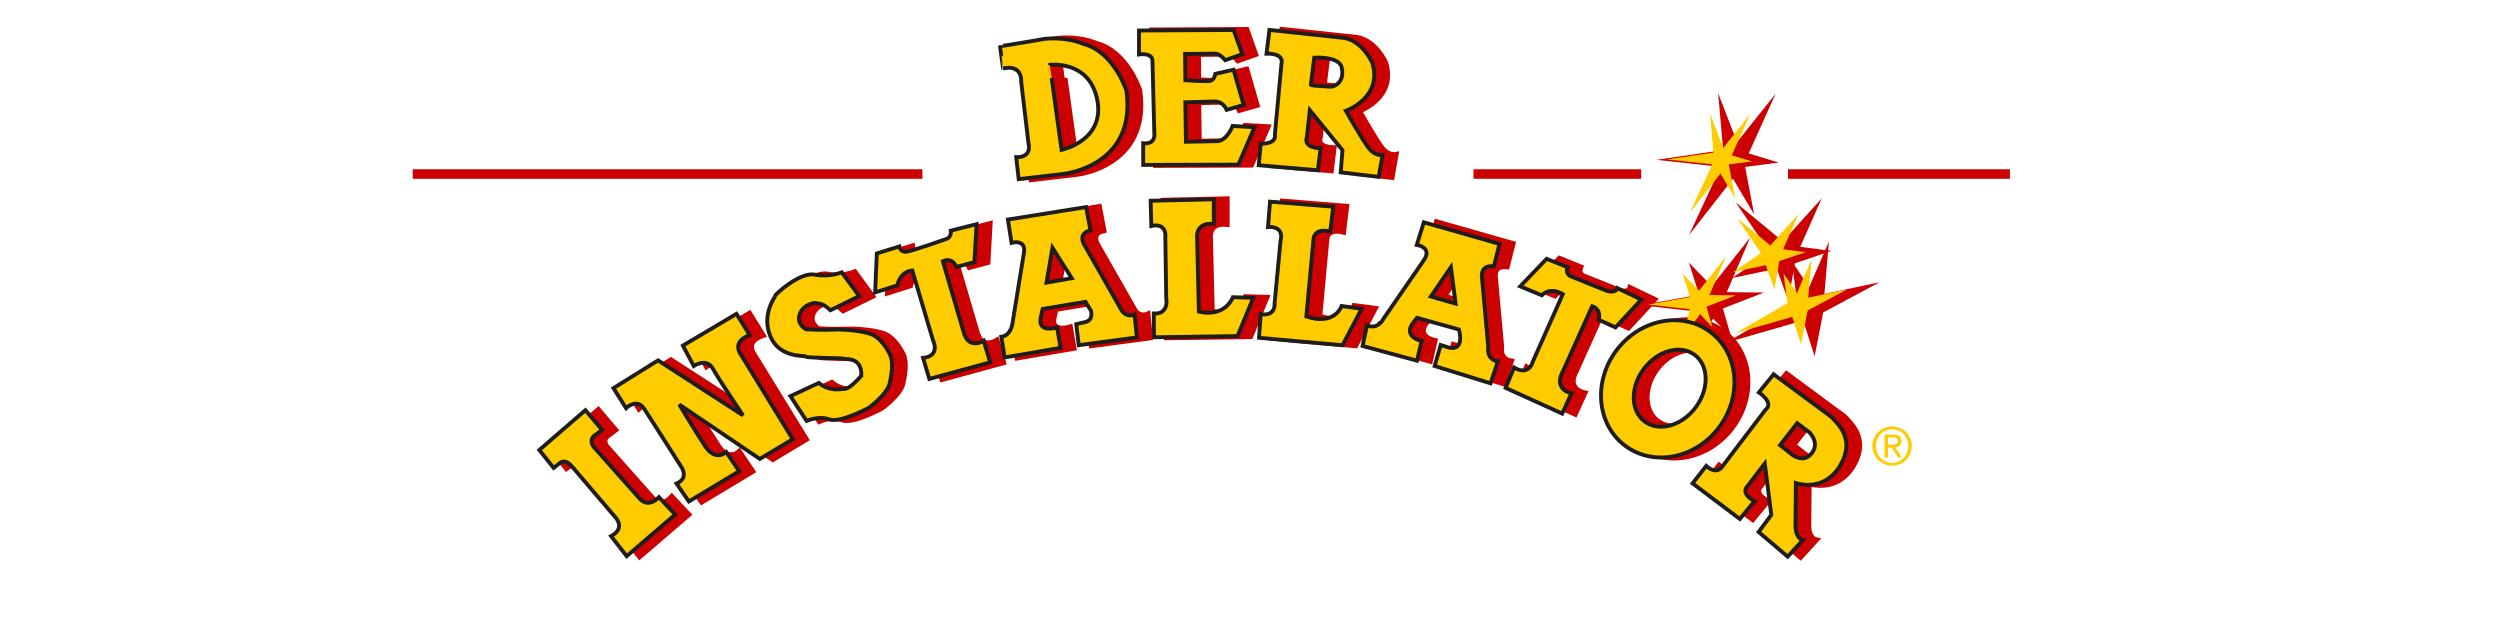 <?xml version="1.0" encoding="UTF-8"?>
<!-- Generator: Adobe Illustrator 23.0.6, SVG Export Plug-In . SVG Version: 6.00 Build 0)  -->
<svg xmlns="http://www.w3.org/2000/svg" xmlns:xlink="http://www.w3.org/1999/xlink" version="1.1" id="Ebene_2" x="0px" y="0px" viewBox="0 0 422.67 108" style="enable-background:new 0 0 422.67 108;" xml:space="preserve">
<style type="text/css">
	.st0{fill:#E30613;}
	.st1{clip-path:url(#SVGID_2_);fill:none;stroke:#CC0000;stroke-width:1.615;}
	.st2{clip-path:url(#SVGID_2_);fill:#E30613;}
	.st3{fill:#CC0000;stroke:#CC0000;stroke-miterlimit:10;}
	.st4{fill:#CC0000;stroke:#CC0000;stroke-width:0.657;stroke-miterlimit:3.864;}
	.st5{fill-rule:evenodd;clip-rule:evenodd;fill:#CC0000;stroke:#CC0000;stroke-miterlimit:10;}
	.st6{fill:#CC0000;stroke:#CC0000;stroke-width:0.657;stroke-miterlimit:3.864;}
	.st7{clip-path:url(#SVGID_4_);fill:#CC0000;stroke:#CC0000;stroke-width:0.657;stroke-miterlimit:3.864;}
	.st8{clip-path:url(#SVGID_6_);fill:#CC0000;stroke:#CC0000;stroke-width:0.657;stroke-miterlimit:3.864;}
	.st9{fill:#FFCC00;}
	.st10{fill-rule:evenodd;clip-rule:evenodd;fill:#FFCC00;}
	.st11{fill:none;stroke:#1D1D1B;stroke-width:0.657;}
	.st12{clip-path:url(#SVGID_8_);fill:none;stroke:#1D1D1B;stroke-width:0.657;stroke-miterlimit:3.864;}
</style>
<g>
	<g>
		<defs>
			<rect id="SVGID_1_" x="69.78" y="4.69" width="270.03" height="98.27"></rect>
		</defs>
		<clipPath id="SVGID_2_">
			<use xlink:href="#SVGID_1_" style="overflow:visible;"></use>
		</clipPath>
		<path class="st1" d="M155.95,29.42H69.78 M277.47,29.42h-28.35"></path>
		<line class="st1" x1="339.81" y1="29.42" x2="302.29" y2="29.42"></line>
	</g>
	<path class="st3" d="M302.04,63.28l9.75,7.2c0.92,1.02,4.18,3.67,1.52,8.18c-2.8,4.73-7.52,3.01-7.52,3.01l-0.06,6.65   c-0.18,2.71,1.22,3.01,1.22,3.01l-2.54,2.78l-4.91-4.17l2.14-2.89l-1.1-8.68l-2.84,3.71c-1.45,1.45,1.1,2.65,1.1,2.65l-2.48,3.01   l-7.98-6.02l2.31-2.95c1.91,1.73,2.84-0.06,2.84-0.06l7.22-9.48c1.45-1.15-1.15-2.89-1.15-2.89L302.04,63.28L302.04,63.28   L302.04,63.28z M303.13,75.26l2.11,1.66c-0.02-0.07,1.91,1.43,3.28-0.34c1.37-1.77-0.43-3.49-0.43-3.49l-2.06-1.54L303.13,75.26   L303.13,75.26L303.13,75.26z"></path>
	<path class="st4" d="M302.04,63.28l9.75,7.2c0.92,1.02,4.18,3.67,1.52,8.18c-2.8,4.73-7.52,3.01-7.52,3.01l-0.06,6.65   c-0.18,2.71,1.22,3.01,1.22,3.01l-2.54,2.78l-4.91-4.17l2.14-2.89l-1.1-8.68l-2.84,3.71c-1.45,1.45,1.1,2.65,1.1,2.65l-2.48,3.01   l-7.98-6.02l2.31-2.95c1.91,1.73,2.84-0.06,2.84-0.06l7.22-9.48c1.45-1.15-1.15-2.89-1.15-2.89L302.04,63.28L302.04,63.28   L302.04,63.28z M303.13,75.26l2.11,1.66c-0.02-0.07,1.91,1.43,3.28-0.34c1.37-1.77-0.43-3.49-0.43-3.49l-2.06-1.54L303.13,75.26   L303.13,75.26L303.13,75.26z"></path>
	<path class="st5" d="M288.4,54.61c1.06,0.33,2.05,0.84,2.98,1.54c4.78,3.6,5.42,10.82,1.42,16.12c-3.99,5.3-11.11,6.67-15.88,3.07   c-4.78-3.6-5.42-10.82-1.43-16.12c2.95-3.91,7.59-5.68,11.74-4.9L288.4,54.61L288.4,54.61L288.4,54.61z M280.11,62.35   c-2.34,3.11-2.29,7.1,0.12,8.91c2.41,1.81,6.25,0.77,8.6-2.34c2.34-3.11,2.28-7.1-0.12-8.91C286.3,58.19,282.45,59.24,280.11,62.35   L280.11,62.35L280.11,62.35z"></path>
	<path class="st6" d="M288.4,54.61c1.06,0.33,2.05,0.84,2.98,1.54c4.78,3.6,5.42,10.82,1.42,16.12c-3.99,5.3-11.11,6.67-15.88,3.07   c-4.78-3.6-5.42-10.82-1.43-16.12c2.95-3.91,7.59-5.68,11.74-4.9L288.4,54.61L288.4,54.61L288.4,54.61z M280.11,62.35   c-2.34,3.11-2.29,7.1,0.12,8.91c2.41,1.81,6.25,0.77,8.6-2.34c2.34-3.11,2.28-7.1-0.12-8.91C286.3,58.19,282.45,59.24,280.11,62.35   L280.11,62.35L280.11,62.35z"></path>
	<path class="st3" d="M263.66,43.76l-4.47,4.65l3.65,1.52c0,0,1.28-1.54,3.54-0.2l-5.06,11.39c0,0-0.56,2.54-3.19,1.02l-1.41,3.44   l9.56,4.35l1.57-3.44c0,0-3.19-0.57-1.42-3.8l4.91-10.92c0,0,1.57,0.41,1.11,2.28l2.83,1.31l4.36-4.71l-4.01-1.92   c0,0-0.2,0.87-1.77,0.46l-5.97-2.39c0,0-1.23-0.36-0.72-1.62L263.66,43.76L263.66,43.76L263.66,43.76z"></path>
	<path class="st4" d="M263.66,43.76l-4.47,4.65l3.65,1.52c0,0,1.28-1.54,3.54-0.2l-5.06,11.39c0,0-0.56,2.54-3.19,1.02l-1.41,3.44   l9.56,4.35l1.57-3.44c0,0-3.19-0.57-1.42-3.8l4.91-10.92c0,0,1.57,0.41,1.11,2.28l2.83,1.31l4.36-4.71l-4.01-1.92   c0,0-0.2,0.87-1.77,0.46l-5.97-2.39c0,0-1.23-0.36-0.72-1.62L263.66,43.76L263.66,43.76L263.66,43.76z"></path>
	<path class="st5" d="M242.91,37.59l12.8,3.65l-0.95,3.78c-2.34-0.26-2.03,1.77-2.03,1.77l1.08,11.95   c-0.29,2.18,1.62,2.37,1.62,2.37l-1.23,3.7l-9.46-2.93l1.03-3.55l1.46,0.46c2.7,0.51,1.62-3.08,1.62-3.08l-7.09-1.98l-0.85,1.11   c-1.37,2.21,1.62,2.8,1.62,2.8l-0.77,3.34l-9.2-2.49l0.75-3.49c1.91,0.85,2.85-1.21,2.85-1.21l6.87-9.97   c1.26-2.03-1.32-2.42-1.32-2.42L242.91,37.59L242.91,37.59L242.91,37.59z M247.48,45.17l-3.39,4.96l4.19,1.21L247.48,45.17   L247.48,45.17L247.48,45.17z"></path>
	<path class="st6" d="M242.91,37.59l12.8,3.65l-0.95,3.78c-2.34-0.26-2.03,1.77-2.03,1.77l1.08,11.95   c-0.29,2.18,1.62,2.37,1.62,2.37l-1.23,3.7l-9.46-2.93l1.03-3.55l1.46,0.46c2.7,0.51,1.62-3.08,1.62-3.08l-7.09-1.98l-0.85,1.11   c-1.37,2.21,1.62,2.8,1.62,2.8l-0.77,3.34l-9.2-2.49l0.75-3.49c1.91,0.85,2.85-1.21,2.85-1.21l6.87-9.97   c1.26-2.03-1.32-2.42-1.32-2.42L242.91,37.59L242.91,37.59L242.91,37.59z M247.48,45.17l-3.39,4.96l4.19,1.21L247.48,45.17   L247.48,45.17L247.48,45.17z"></path>
	<path class="st3" d="M216.9,34.09l-0.34,4.29c0,0,2.81-0.34,2.11,2.39l-1,10.56c0,0,0.23,2.21-2.34,1.77l-0.29,4.01l14.11,1.26   l3.24-6.17L229,51.75c0,0-1.11,3.39-5.96,1.77l1.21-13.06c0,0,0-1.98,2.83-1.31l0.51-4.19L216.9,34.09L216.9,34.09L216.9,34.09z"></path>
	<path class="st4" d="M216.9,34.09l-0.34,4.29c0,0,2.81-0.34,2.11,2.39l-1,10.56c0,0,0.23,2.21-2.34,1.77l-0.29,4.01l14.11,1.26   l3.24-6.17L229,51.75c0,0-1.11,3.39-5.96,1.77l1.21-13.06c0,0,0-1.98,2.83-1.31l0.51-4.19L216.9,34.09L216.9,34.09L216.9,34.09z"></path>
	<path class="st3" d="M196.72,33.94l0.1,4.26c0,0,2.6-0.74,2.37,2.01l0.16,10.18c0,0,0.58,2.76-2.11,2.62l0.05,4.01l14.11-0.2   l2.67-6.47l-3.44-0.1c0,0-1.21,3.46-5.76,2.44l-0.31-12.85c0,0-0.07-2.29,2.83-1.98v-4.16L196.72,33.94L196.72,33.94L196.72,33.94z   "></path>
	<path class="st4" d="M196.72,33.94l0.1,4.26c0,0,2.6-0.74,2.37,2.01l0.16,10.18c0,0,0.58,2.76-2.11,2.62l0.05,4.01l14.11-0.2   l2.67-6.47l-3.44-0.1c0,0-1.21,3.46-5.76,2.44l-0.31-12.85c0,0-0.07-2.29,2.83-1.98v-4.16L196.72,33.94L196.72,33.94L196.72,33.94z   "></path>
	<path class="st5" d="M172.59,37.12l13.21-2.11l0.75,3.93c-2.33,0.56-1,2.54-1,2.54l6.02,10.56c0.9,1.88,2.44,1.16,2.44,1.16   l0.39,3.85l-9.82,1.31l-0.44-3.55l1.52-0.36c1.51-0.36,0.95-1.96,0.95-1.96l-0.91-1.46l-7.24,1.21l-0.31,1.36   c-0.67,2.83,2.75,1.77,2.75,1.77l0.59,3.44l-9.46,1.62l-0.56-3.49c1.65-0.21,1.87-2.23,1.87-2.23l1.92-11.88   c0.46-2.52-2.08-1.77-2.08-1.77L172.59,37.12L172.59,37.12L172.59,37.12z M183.38,47.04l-3.26-5.15l-1.01,5.89L183.38,47.04   L183.38,47.04L183.38,47.04z"></path>
	<path class="st6" d="M172.59,37.12l13.21-2.11l0.75,3.93c-2.33,0.56-1,2.54-1,2.54l6.02,10.56c0.9,1.88,2.44,1.16,2.44,1.16   l0.39,3.85l-9.82,1.31l-0.44-3.55l1.52-0.36c1.51-0.36,0.95-1.96,0.95-1.96l-0.91-1.46l-7.24,1.21l-0.31,1.36   c-0.67,2.83,2.75,1.77,2.75,1.77l0.59,3.44l-9.46,1.62l-0.56-3.49c1.65-0.21,1.87-2.23,1.87-2.23l1.92-11.88   c0.46-2.52-2.08-1.77-2.08-1.77L172.59,37.12L172.59,37.12L172.59,37.12z M183.38,47.04l-3.26-5.15l-1.01,5.89L183.38,47.04   L183.38,47.04L183.38,47.04z"></path>
	<path class="st3" d="M150.42,42.85l-0.14,3.29l-0.14,3.29l1.87-0.59l1.86-0.59c0,0,0.11-0.59,0.48-1.2   c0.37-0.61,1.01-1.24,2.06-1.32l1.75,5.9l1.75,5.9c0,0,0.34,0.66,0.31,1.36c-0.04,0.7-0.46,1.45-1.97,1.62l0.53,1.77l0.53,1.78   l5.14-1.4l5.13-1.4l-0.53-1.82l-0.54-1.81c0,0-0.66,0.42-1.42,0.42c-0.76,0.01-1.62-0.4-2.02-2.04l-1.73-5.92l-1.74-5.92   c0,0,0.38-0.2,0.86-0.19c0.47,0.02,1.05,0.26,1.46,1.14l1.52-0.4l1.51-0.4l0.18-3.21l0.18-3.21l-2.17,0.55L162.93,39   c0,0,0.04,0.3-0.05,0.63c-0.09,0.33-0.32,0.7-0.88,0.83c0,0-5.32,1.88-6.48,2.08c-1.16,0.21-1.31-0.87-1.31-0.87l-1.9,0.59   L150.42,42.85L150.42,42.85L150.42,42.85z"></path>
	<path class="st4" d="M150.42,42.85l-0.14,3.29l-0.14,3.29l1.87-0.59l1.86-0.59c0,0,0.11-0.59,0.48-1.2   c0.37-0.61,1.01-1.24,2.06-1.32l1.75,5.9l1.75,5.9c0,0,0.34,0.66,0.31,1.36c-0.04,0.7-0.46,1.45-1.97,1.62l0.53,1.77l0.53,1.78   l5.14-1.4l5.13-1.4l-0.53-1.82l-0.54-1.81c0,0-0.66,0.42-1.42,0.42c-0.76,0.01-1.62-0.4-2.02-2.04l-1.73-5.92l-1.74-5.92   c0,0,0.38-0.2,0.86-0.19c0.47,0.02,1.05,0.26,1.46,1.14l1.52-0.4l1.51-0.4l0.18-3.21l0.18-3.21l-2.17,0.55L162.93,39   c0,0,0.04,0.3-0.05,0.63c-0.09,0.33-0.32,0.7-0.88,0.83c0,0-5.32,1.88-6.48,2.08c-1.16,0.21-1.31-0.87-1.31-0.87l-1.9,0.59   L150.42,42.85L150.42,42.85L150.42,42.85z"></path>
	<path class="st3" d="M144.5,46.04c0,0-2.08,0.88-4.6,0.39c-2.52-0.49-6.78,3.44-6.68,3.59c0.1,0.15-2.37,3.03-0.8,6.83   c1.57,3.8,5.96,3.19,6.02,3.44c0.05,0.26,6.37,0.21,6.53,0.36c0.15,0.15,2.98-0.36,2.83,2.88c0,0-1.85,2.2-2.83,2.23   c-0.97,0.03-2.57,0.44-4.35-1.02l-4.81,2.23l2.73,4.19c0,0,2.01-0.92,3.83-0.26c1.83,0.67,6.48-1.86,6.68-1.96   c0.21-0.1,3.09-2.34,3.49-4.01c0.41-1.67,0.67-3.8,0.1-4.96c-0.56-1.16-1.72-2.95-3.24-3.49c-1.52-0.55-4.7-0.85-6.32-0.75   c-1.62,0.1-4.65-0.05-4.65-0.05s-1.7-0.87-1.06-2.59c0.64-1.72,2.73-2.03,2.88-1.82c0.16,0.2,0.7-0.34,2.32,1.18l4.86-2.39   L144.5,46.04L144.5,46.04L144.5,46.04z"></path>
	<path class="st4" d="M144.5,46.04c0,0-2.08,0.88-4.6,0.39c-2.52-0.49-6.78,3.44-6.68,3.59c0.1,0.15-2.37,3.03-0.8,6.83   c1.57,3.8,5.96,3.19,6.02,3.44c0.05,0.26,6.37,0.21,6.53,0.36c0.15,0.15,2.98-0.36,2.83,2.88c0,0-1.85,2.2-2.83,2.23   c-0.97,0.03-2.57,0.44-4.35-1.02l-4.81,2.23l2.73,4.19c0,0,2.01-0.92,3.83-0.26c1.83,0.67,6.48-1.86,6.68-1.96   c0.21-0.1,3.09-2.34,3.49-4.01c0.41-1.67,0.67-3.8,0.1-4.96c-0.56-1.16-1.72-2.95-3.24-3.49c-1.52-0.55-4.7-0.85-6.32-0.75   c-1.62,0.1-4.65-0.05-4.65-0.05s-1.7-0.87-1.06-2.59c0.64-1.72,2.73-2.03,2.88-1.82c0.16,0.2,0.7-0.34,2.32,1.18l4.86-2.39   L144.5,46.04L144.5,46.04L144.5,46.04z"></path>
	<path class="st3" d="M105.9,65.62l2.13,3.39c0,0,1.82-1.82,3.09,0.13c3.02,4.67,6.17,9.66,6.17,9.66s1.54,1.99-0.72,2.95l2.08,3.03   l8.51-5.11l-2.18-3.24c0,0-1.81,1.74-3.61-1.05c-1.89-2.91-4.33-6.99-4.33-6.99l13.62,9.2l5.56-3.34L127.46,60   c0,0-1.77-2.19,1.46-3.34l-2.23-3.6l-9.05,5.37l1.82,3.45c0,0,2.14-1.48,3.24,0.46c1.11,1.96,5.1,7.89,5.1,7.89l-14.37-9.3   L105.9,65.62L105.9,65.62L105.9,65.62z"></path>
	<path class="st4" d="M105.9,65.62l2.13,3.39c0,0,1.82-1.82,3.09,0.13c3.02,4.67,6.17,9.66,6.17,9.66s1.54,1.99-0.72,2.95l2.08,3.03   l8.51-5.11l-2.18-3.24c0,0-1.81,1.74-3.61-1.05c-1.89-2.91-4.33-6.99-4.33-6.99l13.62,9.2l5.56-3.34L127.46,60   c0,0-1.77-2.19,1.46-3.34l-2.23-3.6l-9.05,5.37l1.82,3.45c0,0,2.14-1.48,3.24,0.46c1.11,1.96,5.1,7.89,5.1,7.89l-14.37-9.3   L105.9,65.62L105.9,65.62L105.9,65.62z"></path>
	<path class="st3" d="M101.15,69.35l-7.79,6.73l2.42,3.03l1.13-0.87c0,0,0.73-0.73,1.86,0.48l7.55,8.84c0,0,1.65,1.77-0.82,3.08   l2.64,3.39l8.2-7.04l-2.75-2.93c0,0-1.72,2.03-3.34,0.15l-7.62-8.58c0,0-1.21-1.26,0.41-2.24l0.94-0.71L101.15,69.35L101.15,69.35   L101.15,69.35z"></path>
	<path class="st4" d="M101.15,69.35l-7.79,6.73l2.42,3.03l1.13-0.87c0,0,0.73-0.73,1.86,0.48l7.55,8.84c0,0,1.65,1.77-0.82,3.08   l2.64,3.39l8.2-7.04l-2.75-2.93c0,0-1.72,2.03-3.34,0.15l-7.62-8.58c0,0-1.21-1.26,0.41-2.24l0.94-0.71L101.15,69.35L101.15,69.35   L101.15,69.35z"></path>
	<path class="st3" d="M216.8,5.06l12.66,1.36c3.14,0.59,4.71,4.16,4.71,4.16c1.87,5.93-4.45,8.15-4.45,8.15s2.78,4.91,3.88,6.32   c1.11,1.41,2.34,1.16,2.34,1.16l-0.66,3.7l-6.43-0.77l0.31-3.75l-5.52-6.76l-0.49,4.5c-0.7,1.98,2.31,1.93,2.31,1.93l-0.46,3.73   l-10-0.85l0.34-3.65c2.88,0.05,2.39-1.57,2.39-1.57l1.11-11.9c0.49-1.93-2.52-1.75-2.52-1.75L216.8,5.06L216.8,5.06L216.8,5.06z    M224.38,9.75l-0.58,4.6c0.16,0.18,3.47,0.31,3.47,0.31c1.19-0.22,2.18-1.31,1.75-3.26C228.59,9.46,224.38,9.75,224.38,9.75   L224.38,9.75L224.38,9.75z"></path>
	<g>
		<defs>
			<rect id="SVGID_3_" x="69.78" y="4.69" width="270.03" height="98.27"></rect>
		</defs>
		<clipPath id="SVGID_4_">
			<use xlink:href="#SVGID_3_" style="overflow:visible;"></use>
		</clipPath>
		<path class="st7" d="M216.8,5.06l12.66,1.36c3.14,0.59,4.71,4.16,4.71,4.16c1.87,5.93-4.45,8.15-4.45,8.15s2.78,4.91,3.88,6.32    c1.11,1.41,2.34,1.16,2.34,1.16l-0.66,3.7l-6.43-0.77l0.31-3.75l-5.52-6.76l-0.49,4.5c-0.7,1.98,2.31,1.93,2.31,1.93l-0.46,3.73    l-10-0.85l0.34-3.65c2.88,0.05,2.39-1.57,2.39-1.57l1.11-11.9c0.49-1.93-2.52-1.75-2.52-1.75L216.8,5.06L216.8,5.06L216.8,5.06z     M224.38,9.75l-0.58,4.6c0.16,0.18,3.47,0.31,3.47,0.31c1.19-0.22,2.18-1.31,1.75-3.26C228.59,9.46,224.38,9.75,224.38,9.75    L224.38,9.75L224.38,9.75z"></path>
	</g>
	<path class="st3" d="M194.74,5.16V9.2c0,0,2.39-0.39,2.28,1.23l0.31,12.13c0,0,0.31,1.88-1.88,1.67v3.65l16.09-0.05l2.73-6.32   l-3.7-0.21c0,0-0.96,2.52-2.63,2.57l-5.26,0.1l-0.1-6.68l4.96-0.13c0,0,1.31-0.15,2.03,1.41l2.88-0.82l-1.72-5.96l-3.08,0.7   c0,0-0.14,1.02-0.85,1.18c-0.72,0.15-4.21-0.1-4.21-0.1l-0.05-4.45l4.96-0.05c0,0,0.72-0.21,1.82,1.11l2.88-1.02l-1.46-4.09   L194.74,5.16L194.74,5.16L194.74,5.16z"></path>
	<g>
		<defs>
			<rect id="SVGID_5_" x="69.78" y="4.69" width="270.03" height="98.27"></rect>
		</defs>
		<clipPath id="SVGID_6_">
			<use xlink:href="#SVGID_5_" style="overflow:visible;"></use>
		</clipPath>
		<path class="st8" d="M194.74,5.16V9.2c0,0,2.39-0.39,2.28,1.23l0.31,12.13c0,0,0.31,1.88-1.88,1.67v3.65l16.09-0.05l2.73-6.32    l-3.7-0.21c0,0-0.96,2.52-2.63,2.57l-5.26,0.1l-0.1-6.68l4.96-0.13c0,0,1.31-0.15,2.03,1.41l2.88-0.82l-1.72-5.96l-3.08,0.7    c0,0-0.14,1.02-0.85,1.18c-0.72,0.15-4.21-0.1-4.21-0.1l-0.05-4.45l4.96-0.05c0,0,0.72-0.21,1.82,1.11l2.88-1.02l-1.46-4.09    L194.74,5.16L194.74,5.16L194.74,5.16z"></path>
	</g>
	<path class="st3" d="M171.26,7.79c0.04,0.09,7.63-1.23,7.63-1.23c3.92-0.34,6.39,0.85,6.39,0.85c5.24,1.32,7.33,7.88,7.33,7.88   c1.83,12.82-10.57,14.1-10.57,14.1l-7.63,0.9l-0.42-3.71c2.77,0.04,2.09-2.3,2.09-2.3l-1.23-10.35c0.09-3.33-3.07-2.34-3.07-2.34   S171.22,7.71,171.26,7.79L171.26,7.79L171.26,7.79z M179.66,10.94c0-0.04,2,14.4,2,14.4s7.5-1.58,6.01-8.61   C186.25,10.08,179.66,10.99,179.66,10.94L179.66,10.94L179.66,10.94z"></path>
	<path class="st4" d="M171.26,7.79c0.04,0.09,7.63-1.23,7.63-1.23c3.92-0.34,6.39,0.85,6.39,0.85c5.24,1.32,7.33,7.88,7.33,7.88   c1.83,12.82-10.57,14.1-10.57,14.1l-7.63,0.9l-0.42-3.71c2.77,0.04,2.09-2.3,2.09-2.3l-1.23-10.35c0.09-3.33-3.07-2.34-3.07-2.34   S171.22,7.71,171.26,7.79L171.26,7.79L171.26,7.79z M179.66,10.94c0-0.04,2,14.4,2,14.4s7.5-1.58,6.01-8.61   C186.25,10.08,179.66,10.99,179.66,10.94L179.66,10.94L179.66,10.94z"></path>
	<polygon class="st3" points="295.19,46 299.88,42.77 295.85,36.85 301.48,41.5 306.27,36.19 303.64,42.14 307.45,42.64    303.01,44.14 302.18,48.9 300.71,44.83 295.19,46 295.19,46  "></polygon>
	<polygon class="st3" points="303.71,46.21 305.98,49.57 308.45,43.85 307.89,50.32 314.44,48.94 307.8,52.49 306.68,58.23    305.19,53.57 295.56,56.34 304.37,51.24 303.71,46.21 303.71,46.21  "></polygon>
	<polygon class="st3" points="291.87,25.8 284,26.95 291.67,27.79 287.86,35.98 293.05,29.34 295.55,33.56 294.46,27.79    298.37,27.29 294.96,26.25 298.11,19.27 293.53,25 291.29,19.22 291.87,25.8 291.87,25.8  "></polygon>
	<polygon class="st3" points="286.75,57.11 287.85,52.29 280.86,51.49 287.91,50.22 286.66,46.27 289.44,49.13 293.97,43.4    291.19,49.88 295.64,49.93 290.68,51.85 291.68,55.3 289.6,53.09 286.75,57.11 286.75,57.11  "></polygon>
	<polygon class="st9" points="293.01,46 297.71,42.77 293.67,36.85 299.3,41.5 304.09,36.19 301.47,42.14 305.27,42.64    300.83,44.14 300,48.9 298.53,44.83 293.01,46 293.01,46  "></polygon>
	<polygon class="st9" points="301.53,46.21 303.8,49.57 306.27,43.85 305.71,50.32 312.26,48.94 305.62,52.49 304.5,58.23    303.01,53.57 293.38,56.34 302.2,51.24 301.53,46.21 301.53,46.21  "></polygon>
	<polygon class="st9" points="289.7,25.8 281.82,26.95 289.49,27.79 285.69,35.98 290.88,29.34 293.37,33.56 292.28,27.79    296.19,27.29 292.78,26.25 295.93,19.27 291.35,25 289.11,19.22 289.7,25.8 289.7,25.8  "></polygon>
	<polygon class="st9" points="284.57,57.11 285.67,52.29 278.68,51.49 285.73,50.22 284.47,46.27 287.26,49.13 291.79,43.4    289.01,49.88 293.46,49.93 288.51,51.85 289.5,55.3 287.42,53.09 284.57,57.11 284.57,57.11  "></polygon>
	<path class="st10" d="M299.86,63.28l9.76,7.2c0.91,1.02,4.18,3.67,1.52,8.18c-2.8,4.73-7.52,3.01-7.52,3.01l-0.05,6.65   c-0.18,2.71,1.21,3.01,1.21,3.01l-2.54,2.78l-4.91-4.17l2.14-2.89l-1.1-8.68l-2.84,3.71c-1.44,1.45,1.1,2.65,1.1,2.65l-2.48,3.01   l-7.99-6.02l2.31-2.95c1.91,1.73,2.84-0.06,2.84-0.06l7.22-9.48c1.45-1.15-1.15-2.89-1.15-2.89L299.86,63.28L299.86,63.28   L299.86,63.28z M300.95,75.26l2.11,1.66c0.21,0.12,1.92,1.43,3.28-0.34c1.36-1.77-0.43-3.49-0.43-3.49l-2.07-1.54L300.95,75.26   L300.95,75.26L300.95,75.26z"></path>
	<path class="st11" d="M299.86,63.28l9.76,7.2c0.91,1.02,4.18,3.67,1.52,8.18c-2.8,4.73-7.52,3.01-7.52,3.01l-0.05,6.65   c-0.18,2.71,1.21,3.01,1.21,3.01l-2.54,2.78l-4.91-4.17l2.14-2.89l-1.1-8.68l-2.84,3.71c-1.44,1.45,1.1,2.65,1.1,2.65l-2.48,3.01   l-7.99-6.02l2.31-2.95c1.91,1.73,2.84-0.06,2.84-0.06l7.22-9.48c1.45-1.15-1.15-2.89-1.15-2.89L299.86,63.28L299.86,63.28   L299.86,63.28z M300.95,75.26l2.11,1.66c0.21,0.12,1.92,1.43,3.28-0.34c1.36-1.77-0.43-3.49-0.43-3.49l-2.07-1.54L300.95,75.26   L300.95,75.26L300.95,75.26z"></path>
	<path class="st10" d="M286.22,54.61c1.05,0.33,2.05,0.84,2.97,1.54c4.78,3.6,5.42,10.82,1.43,16.12c-4,5.3-11.11,6.67-15.89,3.07   c-4.78-3.6-5.42-10.82-1.43-16.12c2.94-3.91,7.59-5.68,11.74-4.9L286.22,54.61L286.22,54.61L286.22,54.61z M277.93,62.35   c-2.34,3.11-2.29,7.1,0.12,8.91c2.41,1.81,6.25,0.77,8.6-2.34c2.34-3.11,2.29-7.1-0.12-8.91   C284.12,58.19,280.27,59.24,277.93,62.35L277.93,62.35L277.93,62.35z"></path>
	<path class="st11" d="M286.22,54.61c1.05,0.33,2.05,0.84,2.97,1.54c4.78,3.6,5.42,10.82,1.43,16.12c-4,5.3-11.11,6.67-15.89,3.07   c-4.78-3.6-5.42-10.82-1.43-16.12c2.94-3.91,7.59-5.68,11.74-4.9L286.22,54.61L286.22,54.61L286.22,54.61z M277.93,62.35   c-2.34,3.11-2.29,7.1,0.12,8.91c2.41,1.81,6.25,0.77,8.6-2.34c2.34-3.11,2.29-7.1-0.12-8.91   C284.12,58.19,280.27,59.24,277.93,62.35L277.93,62.35L277.93,62.35z"></path>
	<path class="st10" d="M261.49,43.76l-4.47,4.65l3.65,1.52c0,0,1.28-1.54,3.55-0.2l-5.06,11.39c0,0-0.57,2.54-3.19,1.02l-1.41,3.44   l9.56,4.35l1.57-3.44c0,0-3.2-0.57-1.41-3.8l4.91-10.92c0,0,1.57,0.41,1.1,2.28l2.83,1.31l4.37-4.71l-4.01-1.92   c0,0-0.2,0.87-1.77,0.46l-5.96-2.39c0,0-1.23-0.36-0.72-1.62L261.49,43.76L261.49,43.76L261.49,43.76z"></path>
	<path class="st11" d="M261.49,43.76l-4.47,4.65l3.65,1.52c0,0,1.28-1.54,3.55-0.2l-5.06,11.39c0,0-0.57,2.54-3.19,1.02l-1.41,3.44   l9.56,4.35l1.57-3.44c0,0-3.2-0.57-1.41-3.8l4.91-10.92c0,0,1.57,0.41,1.1,2.28l2.83,1.31l4.37-4.71l-4.01-1.92   c0,0-0.2,0.87-1.77,0.46l-5.96-2.39c0,0-1.23-0.36-0.72-1.62L261.49,43.76L261.49,43.76L261.49,43.76z"></path>
	<path class="st10" d="M240.72,37.59l12.8,3.65l-0.95,3.78c-2.33-0.26-2.03,1.77-2.03,1.77l1.08,11.95   c-0.29,2.18,1.62,2.37,1.62,2.37l-1.23,3.7l-9.46-2.93l1.03-3.55l1.46,0.46c2.69,0.51,1.62-3.08,1.62-3.08l-7.09-1.98l-0.85,1.11   c-1.36,2.21,1.62,2.8,1.62,2.8l-0.77,3.34l-9.2-2.49l0.75-3.49c1.9,0.85,2.85-1.21,2.85-1.21l6.87-9.97   c1.26-2.03-1.31-2.42-1.31-2.42L240.72,37.59L240.72,37.59L240.72,37.59z M245.3,45.17l-3.39,4.96l4.19,1.21L245.3,45.17   L245.3,45.17L245.3,45.17z"></path>
	<path class="st11" d="M240.72,37.59l12.8,3.65l-0.95,3.78c-2.33-0.26-2.03,1.77-2.03,1.77l1.08,11.95   c-0.29,2.18,1.62,2.37,1.62,2.37l-1.23,3.7l-9.46-2.93l1.03-3.55l1.46,0.46c2.69,0.51,1.62-3.08,1.62-3.08l-7.09-1.98l-0.85,1.11   c-1.36,2.21,1.62,2.8,1.62,2.8l-0.77,3.34l-9.2-2.49l0.75-3.49c1.9,0.85,2.85-1.21,2.85-1.21l6.87-9.97   c1.26-2.03-1.31-2.42-1.31-2.42L240.72,37.59L240.72,37.59L240.72,37.59z M245.3,45.17l-3.39,4.96l4.19,1.21L245.3,45.17   L245.3,45.17L245.3,45.17z"></path>
	<path class="st10" d="M194.54,33.94l0.11,4.26c0,0,2.6-0.74,2.37,2.01l0.15,10.18c0,0,0.58,2.76-2.11,2.62l0.05,4.01l14.11-0.2   l2.67-6.47l-3.44-0.1c0,0-1.21,3.46-5.76,2.44l-0.31-12.85c0,0-0.07-2.29,2.83-1.98v-4.16L194.54,33.94L194.54,33.94L194.54,33.94z   "></path>
	<path class="st11" d="M194.54,33.94l0.11,4.26c0,0,2.6-0.74,2.37,2.01l0.15,10.18c0,0,0.58,2.76-2.11,2.62l0.05,4.01l14.11-0.2   l2.67-6.47l-3.44-0.1c0,0-1.21,3.46-5.76,2.44l-0.31-12.85c0,0-0.07-2.29,2.83-1.98v-4.16L194.54,33.94L194.54,33.94L194.54,33.94z   "></path>
	<path class="st10" d="M214.72,34.09l-0.34,4.29c0,0,2.81-0.34,2.11,2.39l-1,10.56c0,0,0.23,2.21-2.34,1.77l-0.29,4.01l14.11,1.26   l3.24-6.17l-3.39-0.46c0,0-1.11,3.39-5.96,1.77l1.21-13.06c0,0,0-1.98,2.83-1.31l0.51-4.19L214.72,34.09L214.72,34.09L214.72,34.09   z"></path>
	<path class="st11" d="M214.72,34.09l-0.34,4.29c0,0,2.81-0.34,2.11,2.39l-1,10.56c0,0,0.23,2.21-2.34,1.77l-0.29,4.01l14.11,1.26   l3.24-6.17l-3.39-0.46c0,0-1.11,3.39-5.96,1.77l1.21-13.06c0,0,0-1.98,2.83-1.31l0.51-4.19L214.72,34.09L214.72,34.09L214.72,34.09   z"></path>
	<path class="st10" d="M170.41,37.12l13.21-2.11l0.75,3.93c-2.34,0.56-1,2.54-1,2.54l6.01,10.56c0.9,1.88,2.44,1.16,2.44,1.16   l0.39,3.85l-9.82,1.31l-0.44-3.55l1.52-0.36c1.52-0.36,0.95-1.96,0.95-1.96l-0.9-1.46l-7.24,1.21l-0.31,1.36   c-0.67,2.83,2.75,1.77,2.75,1.77l0.59,3.44l-9.46,1.62l-0.56-3.49c1.65-0.21,1.88-2.23,1.88-2.23l1.93-11.88   c0.46-2.52-2.08-1.77-2.08-1.77L170.41,37.12L170.41,37.12L170.41,37.12z M181.2,47.04l-3.26-5.15l-1.01,5.89L181.2,47.04   L181.2,47.04L181.2,47.04z"></path>
	<path class="st11" d="M170.41,37.12l13.21-2.11l0.75,3.93c-2.34,0.56-1,2.54-1,2.54l6.01,10.56c0.9,1.88,2.44,1.16,2.44,1.16   l0.39,3.85l-9.82,1.31l-0.44-3.55l1.52-0.36c1.52-0.36,0.95-1.96,0.95-1.96l-0.9-1.46l-7.24,1.21l-0.31,1.36   c-0.67,2.83,2.75,1.77,2.75,1.77l0.59,3.44l-9.46,1.62l-0.56-3.49c1.65-0.21,1.88-2.23,1.88-2.23l1.93-11.88   c0.46-2.52-2.08-1.77-2.08-1.77L170.41,37.12L170.41,37.12L170.41,37.12z M181.2,47.04l-3.26-5.15l-1.01,5.89L181.2,47.04   L181.2,47.04L181.2,47.04z"></path>
	<path class="st9" d="M148.24,42.85l-0.14,3.29l-0.14,3.29l1.87-0.59l1.87-0.59c0,0,0.11-0.59,0.48-1.2   c0.37-0.61,1.01-1.24,2.06-1.32l1.75,5.9l1.75,5.9c0,0,0.34,0.66,0.3,1.36c-0.04,0.7-0.46,1.45-1.98,1.62l0.53,1.77l0.53,1.78   l5.14-1.4l5.14-1.4l-0.54-1.82l-0.54-1.81c0,0-0.66,0.42-1.42,0.42c-0.76,0.01-1.62-0.4-2.02-2.04l-1.74-5.92l-1.74-5.92   c0,0,0.37-0.2,0.85-0.19c0.48,0.02,1.05,0.26,1.46,1.14l1.52-0.4l1.51-0.4l0.18-3.21l0.18-3.21l-2.17,0.55L160.75,39   c0,0,0.05,0.3-0.04,0.63c-0.09,0.33-0.32,0.7-0.88,0.83c0,0-5.32,1.88-6.48,2.08c-1.16,0.21-1.31-0.87-1.31-0.87l-1.9,0.59   L148.24,42.85L148.24,42.85L148.24,42.85z"></path>
	<path class="st11" d="M148.24,42.85l-0.14,3.29l-0.14,3.29l1.87-0.59l1.87-0.59c0,0,0.11-0.59,0.48-1.2   c0.37-0.61,1.01-1.24,2.06-1.32l1.75,5.9l1.75,5.9c0,0,0.34,0.66,0.3,1.36c-0.04,0.7-0.46,1.45-1.98,1.62l0.53,1.77l0.53,1.78   l5.14-1.4l5.14-1.4l-0.54-1.82l-0.54-1.81c0,0-0.66,0.42-1.42,0.42c-0.76,0.01-1.62-0.4-2.02-2.04l-1.74-5.92l-1.74-5.92   c0,0,0.37-0.2,0.85-0.19c0.48,0.02,1.05,0.26,1.46,1.14l1.52-0.4l1.51-0.4l0.18-3.21l0.18-3.21l-2.17,0.55L160.75,39   c0,0,0.05,0.3-0.04,0.63c-0.09,0.33-0.32,0.7-0.88,0.83c0,0-5.32,1.88-6.48,2.08c-1.16,0.21-1.31-0.87-1.31-0.87l-1.9,0.59   L148.24,42.85L148.24,42.85L148.24,42.85z"></path>
	<path class="st9" d="M142.32,46.04c0,0-2.08,0.88-4.6,0.39c-2.52-0.49-6.78,3.44-6.68,3.59c0.1,0.15-2.37,3.03-0.8,6.83   c1.57,3.8,5.96,3.19,6.02,3.44c0.05,0.26,6.37,0.21,6.53,0.36c0.15,0.15,2.98-0.36,2.83,2.88c0,0-1.85,2.2-2.83,2.23   c-0.97,0.03-2.57,0.44-4.35-1.02l-4.8,2.23l2.73,4.19c0,0,2.01-0.92,3.83-0.26c1.82,0.67,6.47-1.86,6.69-1.96   c0.2-0.1,3.08-2.34,3.49-4.01c0.41-1.67,0.66-3.8,0.1-4.96c-0.56-1.16-1.72-2.95-3.24-3.49c-1.52-0.55-4.7-0.85-6.32-0.75   c-1.62,0.1-4.65-0.05-4.65-0.05s-1.7-0.87-1.06-2.59c0.64-1.72,2.73-2.03,2.88-1.82c0.15,0.2,0.7-0.34,2.31,1.18l4.86-2.39   L142.32,46.04L142.32,46.04L142.32,46.04z"></path>
	<path class="st11" d="M142.32,46.04c0,0-2.08,0.88-4.6,0.39c-2.52-0.49-6.78,3.44-6.68,3.59c0.1,0.15-2.37,3.03-0.8,6.83   c1.57,3.8,5.96,3.19,6.02,3.44c0.05,0.26,6.37,0.21,6.53,0.36c0.15,0.15,2.98-0.36,2.83,2.88c0,0-1.85,2.2-2.83,2.23   c-0.97,0.03-2.57,0.44-4.35-1.02l-4.8,2.23l2.73,4.19c0,0,2.01-0.92,3.83-0.26c1.82,0.67,6.47-1.86,6.69-1.96   c0.2-0.1,3.08-2.34,3.49-4.01c0.41-1.67,0.66-3.8,0.1-4.96c-0.56-1.16-1.72-2.95-3.24-3.49c-1.52-0.55-4.7-0.85-6.32-0.75   c-1.62,0.1-4.65-0.05-4.65-0.05s-1.7-0.87-1.06-2.59c0.64-1.72,2.73-2.03,2.88-1.82c0.15,0.2,0.7-0.34,2.31,1.18l4.86-2.39   L142.32,46.04L142.32,46.04L142.32,46.04z"></path>
	<path class="st9" d="M103.72,65.62l2.13,3.39c0,0,1.82-1.82,3.08,0.13c3.03,4.67,6.17,9.66,6.17,9.66s1.54,1.99-0.72,2.95   l2.08,3.03l8.51-5.11l-2.18-3.24c0,0-1.81,1.74-3.62-1.05c-1.88-2.91-4.33-6.99-4.33-6.99l13.62,9.2l5.56-3.34L125.29,60   c0,0-1.78-2.19,1.46-3.34l-2.24-3.6l-9.05,5.37l1.83,3.45c0,0,2.14-1.48,3.24,0.46c1.1,1.96,5.09,7.89,5.09,7.89l-14.36-9.3   L103.72,65.62L103.72,65.62L103.72,65.62z"></path>
	<path class="st11" d="M103.72,65.62l2.13,3.39c0,0,1.82-1.82,3.08,0.13c3.03,4.67,6.17,9.66,6.17,9.66s1.54,1.99-0.72,2.95   l2.08,3.03l8.51-5.11l-2.18-3.24c0,0-1.81,1.74-3.62-1.05c-1.88-2.91-4.33-6.99-4.33-6.99l13.62,9.2l5.56-3.34L125.29,60   c0,0-1.78-2.19,1.46-3.34l-2.24-3.6l-9.05,5.37l1.83,3.45c0,0,2.14-1.48,3.24,0.46c1.1,1.96,5.09,7.89,5.09,7.89l-14.36-9.3   L103.72,65.62L103.72,65.62L103.72,65.62z"></path>
	<path class="st9" d="M98.97,69.35l-7.79,6.73l2.42,3.03l1.13-0.87c0,0,0.73-0.73,1.85,0.48l7.55,8.84c0,0,1.65,1.77-0.82,3.08   l2.64,3.39l8.2-7.04l-2.75-2.93c0,0-1.72,2.03-3.34,0.15l-7.62-8.58c0,0-1.21-1.26,0.41-2.24l0.94-0.71L98.97,69.35L98.97,69.35   L98.97,69.35z"></path>
	<path class="st11" d="M98.97,69.35l-7.79,6.73l2.42,3.03l1.13-0.87c0,0,0.73-0.73,1.85,0.48l7.55,8.84c0,0,1.65,1.77-0.82,3.08   l2.64,3.39l8.2-7.04l-2.75-2.93c0,0-1.72,2.03-3.34,0.15l-7.62-8.58c0,0-1.21-1.26,0.41-2.24l0.94-0.71L98.97,69.35L98.97,69.35   L98.97,69.35z"></path>
	<path class="st9" d="M192.57,5.16V9.2c0,0,2.39-0.39,2.28,1.23l0.31,12.13c0,0,0.31,1.88-1.88,1.67v3.65l16.09-0.05l2.73-6.32   l-3.7-0.21c0,0-0.95,2.52-2.63,2.57l-5.27,0.1l-0.1-6.68l4.96-0.13c0,0,1.31-0.15,2.03,1.41l2.88-0.82l-1.72-5.96l-3.08,0.7   c0,0-0.14,1.02-0.85,1.18c-0.72,0.15-4.21-0.1-4.21-0.1l-0.05-4.45l4.96-0.05c0,0,0.72-0.21,1.83,1.11l2.88-1.02l-1.46-4.09   L192.57,5.16L192.57,5.16L192.57,5.16z"></path>
	<g>
		<defs>
			<rect id="SVGID_7_" x="69.78" y="4.69" width="270.03" height="98.27"></rect>
		</defs>
		<clipPath id="SVGID_8_">
			<use xlink:href="#SVGID_7_" style="overflow:visible;"></use>
		</clipPath>
		<path class="st12" d="M192.57,5.16V9.2c0,0,2.39-0.39,2.28,1.23l0.31,12.13c0,0,0.31,1.88-1.88,1.67v3.65l16.09-0.05l2.73-6.32    l-3.7-0.21c0,0-0.95,2.52-2.63,2.57l-5.27,0.1l-0.1-6.68l4.96-0.13c0,0,1.31-0.15,2.03,1.41l2.88-0.82l-1.72-5.96l-3.08,0.7    c0,0-0.14,1.02-0.85,1.18c-0.72,0.15-4.21-0.1-4.21-0.1l-0.05-4.45l4.96-0.05c0,0,0.72-0.21,1.83,1.11l2.88-1.02l-1.46-4.09    L192.57,5.16L192.57,5.16L192.57,5.16z"></path>
	</g>
	<path class="st10" d="M214.62,5.06l12.67,1.36c3.13,0.59,4.7,4.16,4.7,4.16c1.88,5.93-4.45,8.15-4.45,8.15s2.78,4.91,3.88,6.32   c1.11,1.41,2.33,1.16,2.33,1.16l-0.66,3.7l-6.42-0.77l0.3-3.75l-5.52-6.76l-0.49,4.5c-0.7,1.98,2.31,1.93,2.31,1.93l-0.46,3.73   l-10-0.85l0.34-3.65c2.88,0.05,2.39-1.57,2.39-1.57l1.11-11.9c0.49-1.93-2.52-1.75-2.52-1.75L214.62,5.06L214.62,5.06L214.62,5.06z    M222.2,9.75l-0.58,4.6c0.16,0.18,3.47,0.31,3.47,0.31c1.19-0.22,2.18-1.31,1.75-3.26C226.41,9.46,222.2,9.75,222.2,9.75   L222.2,9.75L222.2,9.75z"></path>
	<g>
		<path class="st11" d="M214.62,5.06l12.67,1.36c3.13,0.59,4.7,4.16,4.7,4.16c1.88,5.93-4.45,8.15-4.45,8.15s2.78,4.91,3.88,6.32    c1.11,1.41,2.33,1.16,2.33,1.16l-0.66,3.7l-6.42-0.77l0.3-3.75l-5.52-6.76l-0.49,4.5c-0.7,1.98,2.31,1.93,2.31,1.93l-0.46,3.73    l-10-0.85l0.34-3.65c2.88,0.05,2.39-1.57,2.39-1.57l1.11-11.9c0.49-1.93-2.52-1.75-2.52-1.75L214.62,5.06L214.62,5.06L214.62,5.06    z M222.2,9.75l-0.58,4.6c0.16,0.18,3.47,0.31,3.47,0.31c1.19-0.22,2.18-1.31,1.75-3.26C226.41,9.46,222.2,9.75,222.2,9.75    L222.2,9.75L222.2,9.75z"></path>
	</g>
	<path class="st10" d="M169.08,7.79c0.04,0.09,7.63-1.23,7.63-1.23c3.92-0.34,6.39,0.85,6.39,0.85c5.24,1.32,7.33,7.88,7.33,7.88   c1.83,12.82-10.57,14.1-10.57,14.1l-7.63,0.9l-0.42-3.71c2.77,0.04,2.08-2.3,2.08-2.3l-1.23-10.35c0.08-3.33-3.07-2.34-3.07-2.34   S169.04,7.71,169.08,7.79L169.08,7.79L169.08,7.79z M177.48,10.94c0-0.04,2,14.4,2,14.4s7.5-1.58,6-8.61   C184.07,10.08,177.48,10.99,177.48,10.94L177.48,10.94L177.48,10.94z"></path>
	<path class="st11" d="M169.08,7.79c0.04,0.09,7.63-1.23,7.63-1.23c3.92-0.34,6.39,0.85,6.39,0.85c5.24,1.32,7.33,7.88,7.33,7.88   c1.83,12.82-10.57,14.1-10.57,14.1l-7.63,0.9l-0.42-3.71c2.77,0.04,2.08-2.3,2.08-2.3l-1.23-10.35c0.08-3.33-3.07-2.34-3.07-2.34   S169.04,7.71,169.08,7.79L169.08,7.79L169.08,7.79z M177.48,10.94c0-0.04,2,14.4,2,14.4s7.5-1.58,6-8.61   C184.07,10.08,177.48,10.99,177.48,10.94L177.48,10.94L177.48,10.94z"></path>
	<path class="st9" d="M319.21,75.19h0.63c0.53,0,1.02-0.03,1.02-0.64c0-0.52-0.44-0.6-0.85-0.6h-0.8V75.19L319.21,75.19z    M318.6,73.47h1.5c0.92,0,1.36,0.36,1.36,1.11c0,0.7-0.44,0.99-1.02,1.06l1.11,1.71h-0.65l-1.05-1.67h-0.64v1.67h-0.6V73.47   L318.6,73.47z M319.9,78.25c1.53,0,2.72-1.23,2.72-2.85c0-1.59-1.19-2.81-2.72-2.81c-1.55,0-2.74,1.22-2.74,2.81   C317.16,77.02,318.35,78.25,319.9,78.25L319.9,78.25z M319.9,72.1c1.81,0,3.32,1.43,3.32,3.3c0,1.91-1.52,3.33-3.32,3.33   c-1.82,0-3.35-1.43-3.35-3.33C316.55,73.53,318.08,72.1,319.9,72.1L319.9,72.1z"></path>
</g>
</svg>
